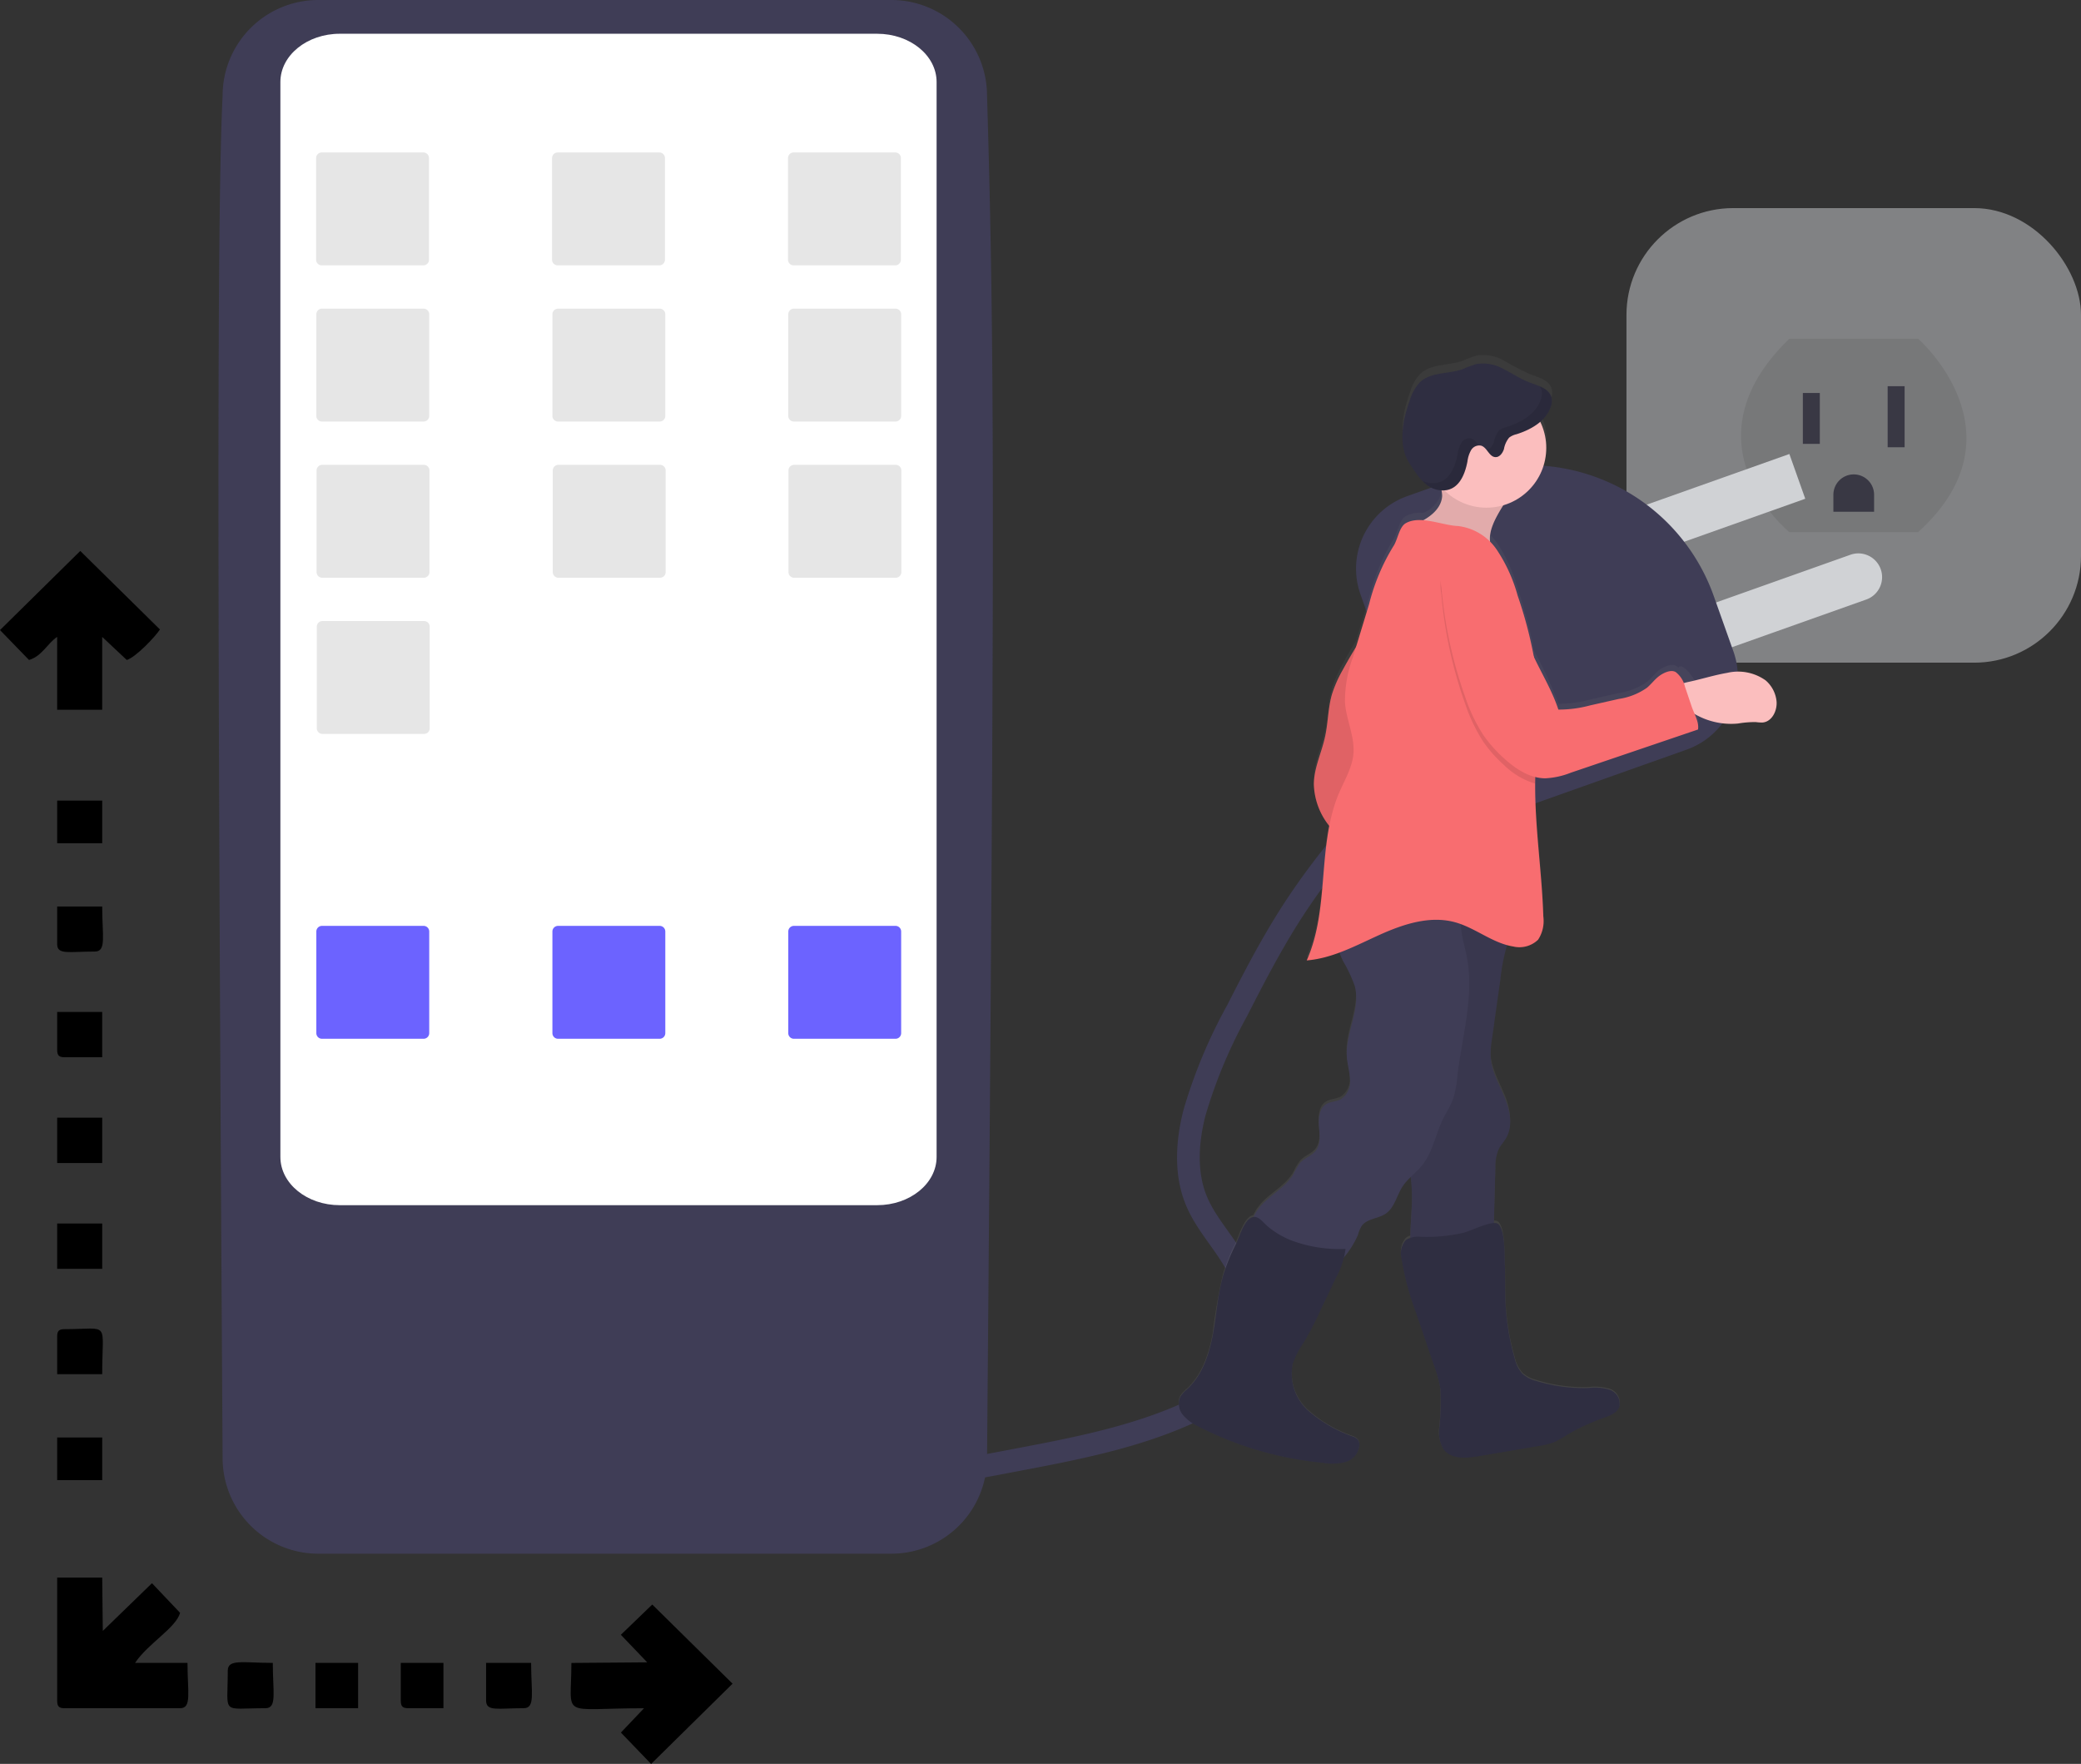 <svg xmlns="http://www.w3.org/2000/svg" xmlns:xlink="http://www.w3.org/1999/xlink" width="275.118" height="233.179" viewBox="0 0 275.118 233.179"><rect x="0" y="0" width="275.118" height="233.179" fill="#333333" stroke="none"/><defs><linearGradient id="a" x1="3.15" y1="1.083" x2="3.15" y2="0.078" gradientUnits="objectBoundingBox"><stop offset="0" stop-color="gray" stop-opacity="0.251"/><stop offset="0.54" stop-color="gray" stop-opacity="0.122"/><stop offset="1" stop-color="gray" stop-opacity="0.102"/></linearGradient></defs><g transform="translate(-1488.304 -1148.998)"><g transform="translate(1488.304 1148.998)"><g transform="translate(0 72.835)"><g transform="translate(0 0)"><path d="M2396,11201.25c0,.783.235,1.02.979,1.02h15.273c1.567,0,.979-2.076.979-5.992H2406.3c1.684-2.543,5.4-4.621,5.952-6.615l-3.72-3.92-6.5,6.309-.078-7.051H2396Z" transform="translate(-2388.442 -11049.289)" fill-rule="evenodd"/><path d="M4136.236,11280l3.485,3.642-10.025.08c0,7.478-1.724,5.99,9.6,5.99l-3.055,3.214,3.994,4.148,10.769-10.611L4140.387,11276Z" transform="translate(-4054.155 -11136.726)" fill-rule="evenodd"/><path d="M2203,8492.459l3.837,3.953c1.723-.508,2.427-2.191,3.72-3.053v9.633h5.952v-9.633l3.25,3.053c1.175-.352,3.72-3.015,4.387-4.033L2213.612,8482Z" transform="translate(-2203 -8482.002)" fill-rule="evenodd"/><path d="M2970.529,11471.739c0,5.95-.979,4.971,4.973,4.971,1.568,0,.979-2.075.979-5.99C2972.565,11470.72,2970.529,11470.172,2970.529,11471.739Z" transform="translate(-2940.415 -11323.73)" fill-rule="evenodd"/><path d="M2396,10600.07v4.975h5.953c0-7.168,1.135-5.953-4.974-5.953C2396.235,10599.092,2396,10599.328,2396,10600.07Z" transform="translate(-2388.442 -10496.221)" fill-rule="evenodd"/><path d="M2396,9454.975c0,1.446,1.567.977,4.974.977,1.566,0,.979-2.036.979-5.951H2396Z" transform="translate(-2388.442 -9402.999)" fill-rule="evenodd"/><path d="M3844,11477.973c0,1.491,1.528,1.017,4.975,1.017,1.565,0,.979-2.072.979-5.987H3844Z" transform="translate(-3779.737 -11326.012)" fill-rule="evenodd"/><path d="M2396,10030.994h5.953V10025H2396Z" transform="translate(-2388.442 -9950.085)" fill-rule="evenodd"/><path d="M2396,10318.992h5.953V10313H2396Z" transform="translate(-2388.442 -10224.095)" fill-rule="evenodd"/><path d="M2396,9741.975c0,.782.235,1.016.979,1.016h4.974V9737H2396Z" transform="translate(-2388.442 -9676.065)" fill-rule="evenodd"/><path d="M2396,9167.639h5.953V9162H2396Z" transform="translate(-2388.442 -9129.002)" fill-rule="evenodd"/><path d="M2396,10902.638h5.953V10897H2396Z" transform="translate(-2388.442 -10779.809)" fill-rule="evenodd"/><path d="M3268,11478.989h5.639V11473H3268Z" transform="translate(-3226.294 -11326.012)" fill-rule="evenodd"/><path d="M3556,11477.973c0,.783.235,1.017.979,1.017h4.661V11473H3556Z" transform="translate(-3503.015 -11326.012)" fill-rule="evenodd"/></g></g><g transform="translate(28.884)"><path d="M478.887,294.912a12.652,12.652,0,0,1-12.651,12.651H390.473a12.649,12.649,0,0,1-12.648-12.649c-.734-117-.723-165.655,0-180.094a12.648,12.648,0,0,1,12.647-12.648h75.763a12.651,12.651,0,0,1,12.651,12.648C479.913,148.764,479.913,173.66,478.887,294.912Z" transform="translate(-377.279 -102.173)" fill="#3f3d56"/><path d="M487.608,132.638V274.733c0,3.525-3.521,6.381-7.862,6.382H408.715c-4.335.005-7.855-2.844-7.862-6.365V132.643c0-3.526,3.52-6.385,7.862-6.384h71.031c4.341,0,7.861,2.854,7.862,6.379Z" transform="translate(-392.669 -121.797)" fill="#fff"/><path d="M424.334,201.835a.747.747,0,0,0-.746.746v13.433a.747.747,0,0,0,.746.746h13.433a.747.747,0,0,0,.746-.746V202.581a.747.747,0,0,0-.746-.746Z" transform="translate(-410.682 -181.681)" fill="#e6e6e6"/><path d="M515.39,201.835a.747.747,0,0,0-.746.746v13.433a.747.747,0,0,0,.746.746h13.433a.747.747,0,0,0,.746-.746V202.581a.747.747,0,0,0-.746-.746Z" transform="translate(-470.544 -181.681)" fill="#e6e6e6"/><path d="M606.446,201.835a.747.747,0,0,0-.746.746v13.433a.747.747,0,0,0,.746.746h13.433a.747.747,0,0,0,.746-.746V202.581a.747.747,0,0,0-.746-.746Z" transform="translate(-530.406 -181.681)" fill="#e6e6e6"/><path d="M424.484,301.278a.747.747,0,0,0-.746.746v13.433a.747.747,0,0,0,.746.746h13.433a.747.747,0,0,0,.746-.746V302.024a.747.747,0,0,0-.746-.746Z" transform="translate(-410.801 -260.476)" fill="#e6e6e6"/><path d="M515.54,301.278a.747.747,0,0,0-.746.746v13.433a.747.747,0,0,0,.746.746h13.433a.747.747,0,0,0,.746-.746V302.024a.747.747,0,0,0-.746-.746Z" transform="translate(-470.647 -260.476)" fill="#e6e6e6"/><path d="M606.6,301.278a.747.747,0,0,0-.746.746v13.433a.747.747,0,0,0,.746.746h13.433a.747.747,0,0,0,.746-.746V302.024a.747.747,0,0,0-.746-.746Z" transform="translate(-530.525 -260.476)" fill="#e6e6e6"/><path d="M424.634,400.72a.747.747,0,0,0-.746.746V414.9a.747.747,0,0,0,.746.746h13.433a.747.747,0,0,0,.746-.746V401.466a.747.747,0,0,0-.746-.746Z" transform="translate(-410.92 -339.271)" fill="#e6e6e6"/><path d="M515.69,400.72a.747.747,0,0,0-.746.746V414.9a.747.747,0,0,0,.746.746h13.433a.747.747,0,0,0,.746-.746V401.466a.747.747,0,0,0-.746-.746Z" transform="translate(-470.75 -339.271)" fill="#e6e6e6"/><path d="M606.745,400.72a.747.747,0,0,0-.746.746V414.9a.747.747,0,0,0,.746.746h13.433a.747.747,0,0,0,.746-.746V401.466a.747.747,0,0,0-.746-.746Z" transform="translate(-530.643 -339.271)" fill="#e6e6e6"/><path d="M424.484,694.255a.747.747,0,0,0-.746.746v13.433a.747.747,0,0,0,.746.746h13.433a.747.747,0,0,0,.746-.746V695a.747.747,0,0,0-.746-.746Z" transform="translate(-410.801 -571.86)" fill="#6c63ff"/><path d="M515.54,694.255a.747.747,0,0,0-.746.746v13.433a.747.747,0,0,0,.746.746h13.433a.747.747,0,0,0,.746-.746V695a.747.747,0,0,0-.746-.746Z" transform="translate(-470.647 -571.86)" fill="#6c63ff"/><path d="M606.6,694.255a.747.747,0,0,0-.746.746v13.433a.747.747,0,0,0,.746.746h13.433a.747.747,0,0,0,.746-.746V695a.747.747,0,0,0-.746-.746Z" transform="translate(-530.525 -571.86)" fill="#6c63ff"/><path d="M424.784,500.163a.747.747,0,0,0-.746.746v13.433a.747.747,0,0,0,.746.746h13.433a.747.747,0,0,0,.746-.746V500.909a.747.747,0,0,0-.746-.746Z" transform="translate(-411.039 -418.067)" fill="#e6e6e6"/></g><g transform="translate(68.69 27.51)"><g transform="translate(146.337 0)" opacity="0.5"><rect width="60.091" height="60.091" rx="14.12" fill="#d0d2d5"/><path d="M1053.516,461.85h17.041s14.35,12.556,0,25.561h-17.041S1039.166,475.752,1053.516,461.85Z" transform="translate(-1031.99 -444.581)" opacity="0.1"/><rect width="2.242" height="6.727" transform="translate(23.319 24.44)" fill="#3f3d56"/><rect width="2.242" height="8.072" transform="translate(34.53 23.543)" fill="#3f3d56"/><path d="M1024.411,446.19h0a2.691,2.691,0,0,1,2.691,2.691v2.242h-5.381v-2.242A2.691,2.691,0,0,1,1024.411,446.19Z" transform="translate(-994.365 -410.987)" fill="#3f3d56"/></g><rect width="34.978" height="6.278" transform="translate(134.912 44.211) rotate(-19.55)" fill="#d0d2d5"/><path d="M0,0H31.839a3.139,3.139,0,0,1,3.139,3.139h0a3.139,3.139,0,0,1-3.139,3.139H0V0Z" transform="translate(145.938 56.48) rotate(-19.55)" fill="#d0d2d5"/><path d="M10.171,0h7.758a26.01,26.01,0,0,1,26.01,26.01v7.758A10.171,10.171,0,0,1,33.768,43.938h-23.6A10.171,10.171,0,0,1,0,33.768v-23.6A10.171,10.171,0,0,1,10.171,0Z" transform="translate(107.769 41.48) rotate(-19.55)" fill="#3f3d56"/><path d="M695.217,643.853c-4.933,4.139-9.184,10.224-7.973,16.53.987,5.117,5.48,9,10.413,10.7s10.283,1.552,15.485,1.256a285.362,285.362,0,0,0,37.221-4.6c10.417-1.991,20.817-3.708,29.9-9.189a6.278,6.278,0,0,0,2.265-2.031,7.375,7.375,0,0,0,.767-3.314c.247-3.368.48-6.861-.709-10.023-1.386-3.7-4.547-6.493-6.063-10.135s-1.242-7.834-.26-11.66a66.419,66.419,0,0,1,5.628-13.476c2.157-4.233,4.345-8.453,6.884-12.467,7.148-11.283,16.915-20.628,26.579-29.844" transform="translate(-687.035 -501.805)" fill="none" stroke="#3f3d56" stroke-miterlimit="10" stroke-width="3"/><path d="M881.5,604.3a4.489,4.489,0,0,1,.977-1.085c1.96-1.848,2.87-4.565,3.354-7.229a73.861,73.861,0,0,1,1.4-7.987,25.666,25.666,0,0,1,1.579-3.888c.448-.96,1.009-2.843,1.834-3.511a1.193,1.193,0,0,1,.565-.274,6.571,6.571,0,0,1,1.623-2.161c1.282-1.161,2.848-2.085,3.7-3.588a7.922,7.922,0,0,1,.865-1.475c.579-.641,1.493-.9,2.027-1.574.7-.87.538-2.112.448-3.224s0-2.435.96-3.014c.574-.354,1.314-.323,1.91-.632a2.773,2.773,0,0,0,1.233-2.592c-.018-1.009-.332-1.991-.413-3-.251-3.211,1.866-6.4,1.045-9.516a19.173,19.173,0,0,0-1.538-3.3,7.732,7.732,0,0,1-.448-1.139,15.948,15.948,0,0,1-4.363,1.054c2.471-5.543,1.843-11.987,3-17.938l-.148-.206a9.287,9.287,0,0,1-1.893-5.314c0-2.242,1.036-4.292,1.5-6.458.395-1.848.381-3.771.9-5.583a17.183,17.183,0,0,1,1.422-3.238c.561-1.04,1.148-2.058,1.762-3.063q.861-2.852,1.726-5.7a27.294,27.294,0,0,1,3.206-7.686c.574-.848.749-2.556,1.632-3.067a3.916,3.916,0,0,1,2.332-.408,4.36,4.36,0,0,0,2.5-3.09,3,3,0,0,0-.09-.9h-.152c-1.978-.184-2.973-1.924-4-3.444-1.664-2.471-1.027-5.807,0-8.61a5.831,5.831,0,0,1,1.345-2.372c1.44-1.345,3.718-1.049,5.574-1.7a19.134,19.134,0,0,1,1.843-.7,5.514,5.514,0,0,1,3.655.682,37.516,37.516,0,0,0,3.368,1.758c1.184.448,2.646.8,2.937,2.018a2.2,2.2,0,0,1-.1,1.224,4.568,4.568,0,0,1-1.381,2A7.992,7.992,0,0,1,924.32,485.5c-.341.543-.659,1.1-.951,1.673a5.553,5.553,0,0,0-.785,3.265,9.6,9.6,0,0,1,.9,1.094,21.16,21.16,0,0,1,2.691,6,62.612,62.612,0,0,1,2.17,8.193,61.149,61.149,0,0,1,3.224,6.991,15.792,15.792,0,0,0,4.206-.561l3.785-.861a8.515,8.515,0,0,0,3.722-1.489c.547-.448.973-1.045,1.529-1.493s1.673-.964,2.283-.6a1.794,1.794,0,0,1,.309.238c.552-1.121,4.081,3.466,1.668,3.919l.157.449c.318.928,1,2.058.825,3.027l-16.844,5.78a10.4,10.4,0,0,1-3.39.749,5.475,5.475,0,0,1-1.345-.179v.892c-.045,5.915.9,11.794,1.072,17.7a4.6,4.6,0,0,1-.682,3.085,3.465,3.465,0,0,1-3.3.9,7.438,7.438,0,0,1-.834-.184,31.169,31.169,0,0,0-.861,4.529l-1.117,7.964a11.865,11.865,0,0,0-.175,2.484c.13,1.875,1.121,3.561,1.839,5.3s1.143,3.812.2,5.431c-.292.5-.7.933-.964,1.453a5.877,5.877,0,0,0-.449,2.543q-.1,3.632-.2,7.256a.847.847,0,0,1,.565.117c.933.722.83,4.184.9,5.256.072,1.794,0,3.623.1,5.435a31.873,31.873,0,0,0,1.2,7.233,4.613,4.613,0,0,0,1.027,2.067,4.4,4.4,0,0,0,1.821.946,20.889,20.889,0,0,0,6.915.942,6.8,6.8,0,0,1,2.812.238,1.936,1.936,0,0,1,1.269,2.242,2.828,2.828,0,0,1-1.852,1.395,29.083,29.083,0,0,0-4.933,2.269,13.143,13.143,0,0,1-1.91,1.081,9.676,9.676,0,0,1-1.964.484l-7.946,1.345c-1.628.282-3.588.448-4.623-.9a4.07,4.07,0,0,1-.615-2.632,34.658,34.658,0,0,0,.166-5.413,16.353,16.353,0,0,0-.83-3.112L912.719,593a37.194,37.194,0,0,1-1.915-7.22,2.68,2.68,0,0,1,.583-2.475,1.588,1.588,0,0,1,.592-.3c.027-2.161.309-4.328.188-6.489-.031-.538-.085-1.081-.13-1.619a7.527,7.527,0,0,0-1.112,1.309c-.762,1.2-1.045,2.785-2.215,3.588-1,.682-2.471.646-3.17,1.632a4.6,4.6,0,0,0-.5,1.215,8.788,8.788,0,0,1-1.794,2.848,14.757,14.757,0,0,1-1.108,2.843q-.991,2.085-1.973,4.171c-.7,1.489-1.413,2.978-2.242,4.386a12.118,12.118,0,0,0-1.5,2.9,6.644,6.644,0,0,0,2.031,6.278,17.527,17.527,0,0,0,5.9,3.444,1.622,1.622,0,0,1,.605.359,1.157,1.157,0,0,1,.269.78,2.527,2.527,0,0,1-1.825,2.242,6.846,6.846,0,0,1-3.063.112,45.486,45.486,0,0,1-16.511-4.879,5.932,5.932,0,0,1-1.973-1.52A2.323,2.323,0,0,1,881.5,604.3Z" transform="translate(-794.207 -447.197)" fill="url(#a)"/><path d="M927.717,543.884q-1.431,2.2-2.691,4.511a16.671,16.671,0,0,0-1.422,3.211c-.525,1.794-.507,3.713-.9,5.543-.448,2.152-1.5,4.206-1.5,6.408a9.193,9.193,0,0,0,1.892,5.278,25.4,25.4,0,0,0,3.955,4.081,84.134,84.134,0,0,0,5.6-27.449,9.7,9.7,0,0,0-.422-3.857c-.3-.762-1.691-2.852-2.592-2.031-.327.3-.413,1.655-.615,2.1a16.237,16.237,0,0,1-1.309,2.2Z" transform="translate(-816.196 -487.349)" fill="#f86d70"/><path d="M927.717,543.884q-1.431,2.2-2.691,4.511a16.671,16.671,0,0,0-1.422,3.211c-.525,1.794-.507,3.713-.9,5.543-.448,2.152-1.5,4.206-1.5,6.408a9.193,9.193,0,0,0,1.892,5.278,25.4,25.4,0,0,0,3.955,4.081,84.134,84.134,0,0,0,5.6-27.449,9.7,9.7,0,0,0-.422-3.857c-.3-.762-1.691-2.852-2.592-2.031-.327.3-.413,1.655-.615,2.1a16.237,16.237,0,0,1-1.309,2.2Z" transform="translate(-816.196 -487.349)" opacity="0.1"/><path d="M1034.289,560.18a6.291,6.291,0,0,1,5.063.987,4.18,4.18,0,0,1,1.453,2.762c.116,1.247-.606,2.718-1.852,2.816a5.919,5.919,0,0,1-.9-.058,13.4,13.4,0,0,0-2.35.193,9.605,9.605,0,0,1-8.18-3.3c-1.067-1.318.341-1.924,1.61-2.193C1030.867,561.018,1032.557,560.476,1034.289,560.18Z" transform="translate(-874.628 -498.743)" fill="#fbbebe"/><path d="M960.525,636.72l-1.112,7.9a11.653,11.653,0,0,0-.171,2.466c.13,1.861,1.117,3.534,1.834,5.256s1.148,3.78.2,5.381c-.292.5-.7.924-.964,1.44a5.831,5.831,0,0,0-.448,2.529l-.305,11.211a71.159,71.159,0,0,1-10.395-.058.606.606,0,0,1-.386-.1.619.619,0,0,1-.13-.408c-.152-2.623.305-5.251.157-7.875-.054-.96-.193-1.915-.206-2.879-.058-3.906,1.875-7.731,1.292-11.6a25.712,25.712,0,0,0-.718-2.879c-1.843-6.727-1.453-13.8-1.049-20.74a.529.529,0,0,1,.09-.314.552.552,0,0,1,.247-.135,12.772,12.772,0,0,1,11.561,2.2c.489.395,1.722.776,2.045,1.242.448.659-.143,1.309-.4,2.009A25.516,25.516,0,0,0,960.525,636.72Z" transform="translate(-830.856 -534.78)" fill="#3f3d56"/><path d="M960.525,636.72l-1.112,7.9a11.653,11.653,0,0,0-.171,2.466c.13,1.861,1.117,3.534,1.834,5.256s1.148,3.78.2,5.381c-.292.5-.7.924-.964,1.44a5.831,5.831,0,0,0-.448,2.529l-.305,11.211a71.159,71.159,0,0,1-10.395-.058.606.606,0,0,1-.386-.1.619.619,0,0,1-.13-.408c-.152-2.623.305-5.251.157-7.875-.054-.96-.193-1.915-.206-2.879-.058-3.906,1.875-7.731,1.292-11.6a25.712,25.712,0,0,0-.718-2.879c-1.843-6.727-1.453-13.8-1.049-20.74a.529.529,0,0,1,.09-.314.552.552,0,0,1,.247-.135,12.772,12.772,0,0,1,11.561,2.2c.489.395,1.722.776,2.045,1.242.448.659-.143,1.309-.4,2.009A25.516,25.516,0,0,0,960.525,636.72Z" transform="translate(-830.856 -534.78)" opacity="0.1"/><path d="M914.839,630.933a19.1,19.1,0,0,1,1.538,3.278c.821,3.09-1.292,6.278-1.04,9.444.081,1,.39,1.973.412,2.973a2.762,2.762,0,0,1-1.233,2.57c-.6.309-1.345.278-1.906.628-.946.574-1.054,1.892-.96,2.991s.247,2.336-.448,3.2c-.534.668-1.448.924-2.023,1.556a7.755,7.755,0,0,0-.87,1.466c-.857,1.493-2.417,2.413-3.7,3.588s-2.368,2.9-1.794,4.52a4.982,4.982,0,0,0,2.744,2.493,29.115,29.115,0,0,0,6.534,2.309,1.575,1.575,0,0,0,.749.036,1.633,1.633,0,0,0,.655-.448,12.166,12.166,0,0,0,3.3-4.4,4.6,4.6,0,0,1,.5-1.206c.7-.978,2.171-.946,3.171-1.619,1.166-.794,1.448-2.372,2.211-3.561.722-1.121,1.879-1.892,2.691-2.942,1.345-1.74,1.709-4.058,2.691-6.045.417-.847.95-1.632,1.282-2.516a13.626,13.626,0,0,0,.614-3.242c.632-5.238,2.242-10.512,1.229-15.7-.224-1.143-.569-2.242-.713-3.417-.251-2.036.143-4.112-.157-6.144a1.672,1.672,0,0,0-.677-1.3,1.875,1.875,0,0,0-.771-.161,53.179,53.179,0,0,0-7.973.184c-1.345.13-2.856.4-3.659,1.5-.686.937-.65,2.2-.9,3.345a8.217,8.217,0,0,1-1.731,3.278C913.861,628.7,914.287,629.8,914.839,630.933Z" transform="translate(-805.964 -531.379)" fill="#3f3d56"/><path d="M949.6,724.353a3.148,3.148,0,0,0-2.04.408,2.675,2.675,0,0,0-.583,2.462,37.123,37.123,0,0,0,1.919,7.175l2.386,7a16.084,16.084,0,0,1,.83,3.085,34.273,34.273,0,0,1-.166,5.381,4.217,4.217,0,0,0,.619,2.615c1.014,1.3,2.991,1.148,4.619.87L965.124,752a9.746,9.746,0,0,0,1.964-.48,13.3,13.3,0,0,0,1.906-1.076,29.328,29.328,0,0,1,4.933-2.242c.744-.278,1.578-.637,1.848-1.386a1.939,1.939,0,0,0-1.269-2.242,6.721,6.721,0,0,0-2.812-.238,20.954,20.954,0,0,1-6.906-.937,4.31,4.31,0,0,1-1.821-.937,4.539,4.539,0,0,1-1.031-2.049,31.964,31.964,0,0,1-1.2-7.175c-.09-1.794-.027-3.588-.1-5.381-.045-1.063.058-4.484-.9-5.215-.713-.547-3.65.964-4.61,1.184a22.232,22.232,0,0,1-5.529.525Z" transform="translate(-830.378 -588.358)" fill="#2f2e41"/><path d="M887.28,728.346c-.771,2.574-.9,5.287-1.395,7.928s-1.39,5.341-3.35,7.175a4.347,4.347,0,0,0-.973,1.076,2.269,2.269,0,0,0,.336,2.345,5.886,5.886,0,0,0,1.969,1.511,45.659,45.659,0,0,0,16.507,4.843,6.885,6.885,0,0,0,3.058-.108,2.522,2.522,0,0,0,1.825-2.242,1.135,1.135,0,0,0-.269-.771,1.674,1.674,0,0,0-.605-.354,17.882,17.882,0,0,1-5.9-3.422,6.547,6.547,0,0,1-2.031-6.215,12.284,12.284,0,0,1,1.5-2.874,47.583,47.583,0,0,0,2.242-4.35l1.973-4.139a10.786,10.786,0,0,0,1.256-3.794,18.2,18.2,0,0,1-7.269-1.162A11.451,11.451,0,0,1,893.159,722c-.762-.637-1.458-1.821-2.484-.991-.825.664-1.345,2.529-1.834,3.48A26.678,26.678,0,0,0,887.28,728.346Z" transform="translate(-794.226 -587.365)" fill="#2f2e41"/><path d="M954.748,504.609c-.2,1.718-1.865,2.857-3.458,3.534l10.072,3.22c-.65-1.247-.121-2.771.525-4.036a22.781,22.781,0,0,1,1.794-2.87c.1-.139.211-.318.139-.475a.5.5,0,0,0-.282-.22,25.338,25.338,0,0,0-6.471-2.215c-.655-.1-1.892-.359-2.381.309S954.855,503.815,954.748,504.609Z" transform="translate(-832.787 -466.402)" fill="#fbbebe"/><path d="M954.748,504.609c-.2,1.718-1.865,2.857-3.458,3.534l10.072,3.22c-.65-1.247-.121-2.771.525-4.036a22.781,22.781,0,0,1,1.794-2.87c.1-.139.211-.318.139-.475a.5.5,0,0,0-.282-.22,25.338,25.338,0,0,0-6.471-2.215c-.655-.1-1.892-.359-2.381.309S954.855,503.815,954.748,504.609Z" transform="translate(-832.787 -466.402)" opacity="0.1"/><circle cx="7.902" cy="7.902" r="7.902" transform="translate(119.929 23.799)" fill="#fbbebe"/><path d="M949.683,570.765a3.546,3.546,0,0,1-3.292.9c-2.758-.448-5.018-2.48-7.713-3.211-3.31-.9-6.816.256-9.938,1.664s-6.233,3.117-9.65,3.386c3.09-6.888,1.323-15.18,4.274-22.126.726-1.7,1.735-3.336,1.9-5.171.2-2.283-.937-4.484-1.112-6.758a16.485,16.485,0,0,1,1.027-5.96l2.166-7.108a27.307,27.307,0,0,1,3.2-7.623c.574-.839.753-2.534,1.632-3.045,1.919-1.1,4.83.292,6.91.368a7.215,7.215,0,0,1,5.193,3.229,20.76,20.76,0,0,1,2.691,5.951,56.172,56.172,0,0,1,2.395,9.52c.067.484.126.969.17,1.457.449,4.605-.206,9.238-.242,13.861v.036c-.041,5.866.9,11.7,1.076,17.565A4.485,4.485,0,0,1,949.683,570.765Z" transform="translate(-815.027 -474.054)" fill="#f86d70"/><path d="M971.1,555.877a10.079,10.079,0,0,1-4.148-2.48,17.491,17.491,0,0,1-2.753-3.117,22.541,22.541,0,0,1-2.372-5,58,58,0,0,1-3.139-14.476,5.515,5.515,0,0,1,.65-3.852,3.242,3.242,0,0,1,3.919-.955,6.5,6.5,0,0,1,2.381,2.561,32.968,32.968,0,0,1,3.345,6.2c.359.978.623,1.987.973,2.969a27.361,27.361,0,0,0,1.229,2.839c.067.484.126.969.171,1.457C971.768,546.6,971.132,551.231,971.1,555.877Z" transform="translate(-836.83 -479.794)" opacity="0.1"/><path d="M959.377,525.009a5.572,5.572,0,0,0-.65,3.852,57.984,57.984,0,0,0,3.139,14.471,22.164,22.164,0,0,0,2.372,5,17.346,17.346,0,0,0,2.753,3.117c1.525,1.395,3.381,2.637,5.449,2.655a10.5,10.5,0,0,0,3.39-.74l16.821-5.713c.17-.964-.507-2.081-.825-3l-.9-2.664a3.409,3.409,0,0,0-1.22-1.924c-.664-.4-1.727.148-2.283.592s-.982,1.027-1.525,1.48a8.652,8.652,0,0,1-3.722,1.475l-3.78.852a15.963,15.963,0,0,1-4.206.556c-1.054-3.215-3.059-6.049-4.193-9.242-.35-.978-.619-1.987-.978-2.964a33.2,33.2,0,0,0-3.341-6.2,6.437,6.437,0,0,0-2.381-2.561A3.251,3.251,0,0,0,959.377,525.009Z" transform="translate(-836.856 -478.725)" fill="#f86d70"/><path d="M955.9,482.065a3.993,3.993,0,0,1,.475-1.475,1.251,1.251,0,0,1,1.345-.6c.789.247,1.054,1.471,1.879,1.511.556.027.955-.538,1.13-1.072a3.254,3.254,0,0,1,.686-1.507,2.517,2.517,0,0,1,.978-.448c1.915-.605,3.892-1.726,4.529-3.632a2.2,2.2,0,0,0,.1-1.211c-.292-1.206-1.794-1.57-2.937-2.009s-2.242-1.175-3.363-1.74a5.53,5.53,0,0,0-3.655-.682,18.23,18.23,0,0,0-1.843.691c-1.857.641-4.135.345-5.574,1.682a5.83,5.83,0,0,0-1.345,2.354c-1.009,2.785-1.641,6.1.022,8.547,1.022,1.511,2.023,3.238,4,3.417C954.62,486.1,955.534,484,955.9,482.065Z" transform="translate(-830.588 -448.584)" fill="#2f2e41"/><g transform="translate(119.377 23.566)" opacity="0.1"><path d="M973.054,483.222a3.313,3.313,0,0,1,.682-1.507,2.612,2.612,0,0,1,.978-.448c1.919-.605,3.892-1.722,4.534-3.633a2.193,2.193,0,0,0,.1-1.211,1.52,1.52,0,0,0-.238-.534,2.34,2.34,0,0,1,1.547,1.484,2.2,2.2,0,0,1-.1,1.211c-.637,1.906-2.615,3.027-4.529,3.632a2.515,2.515,0,0,0-.978.448,3.275,3.275,0,0,0-.686,1.507c-.175.529-.574,1.1-1.13,1.072s-.825-.534-1.179-.96C972.539,484.222,972.889,483.711,973.054,483.222Z" transform="translate(-963.615 -475.89)"/><path d="M954.285,497.122c2.305.211,3.215-1.883,3.588-3.821a3.988,3.988,0,0,1,.475-1.475,1.247,1.247,0,0,1,1.345-.592c.426.13.7.552.991.9a1.345,1.345,0,0,0-1.013.628,3.988,3.988,0,0,0-.475,1.475c-.363,1.937-1.278,4.036-3.588,3.821a3.677,3.677,0,0,1-2.368-1.224,3.341,3.341,0,0,0,1.045.291Z" transform="translate(-953.24 -484.337)"/></g></g></g></g></svg>